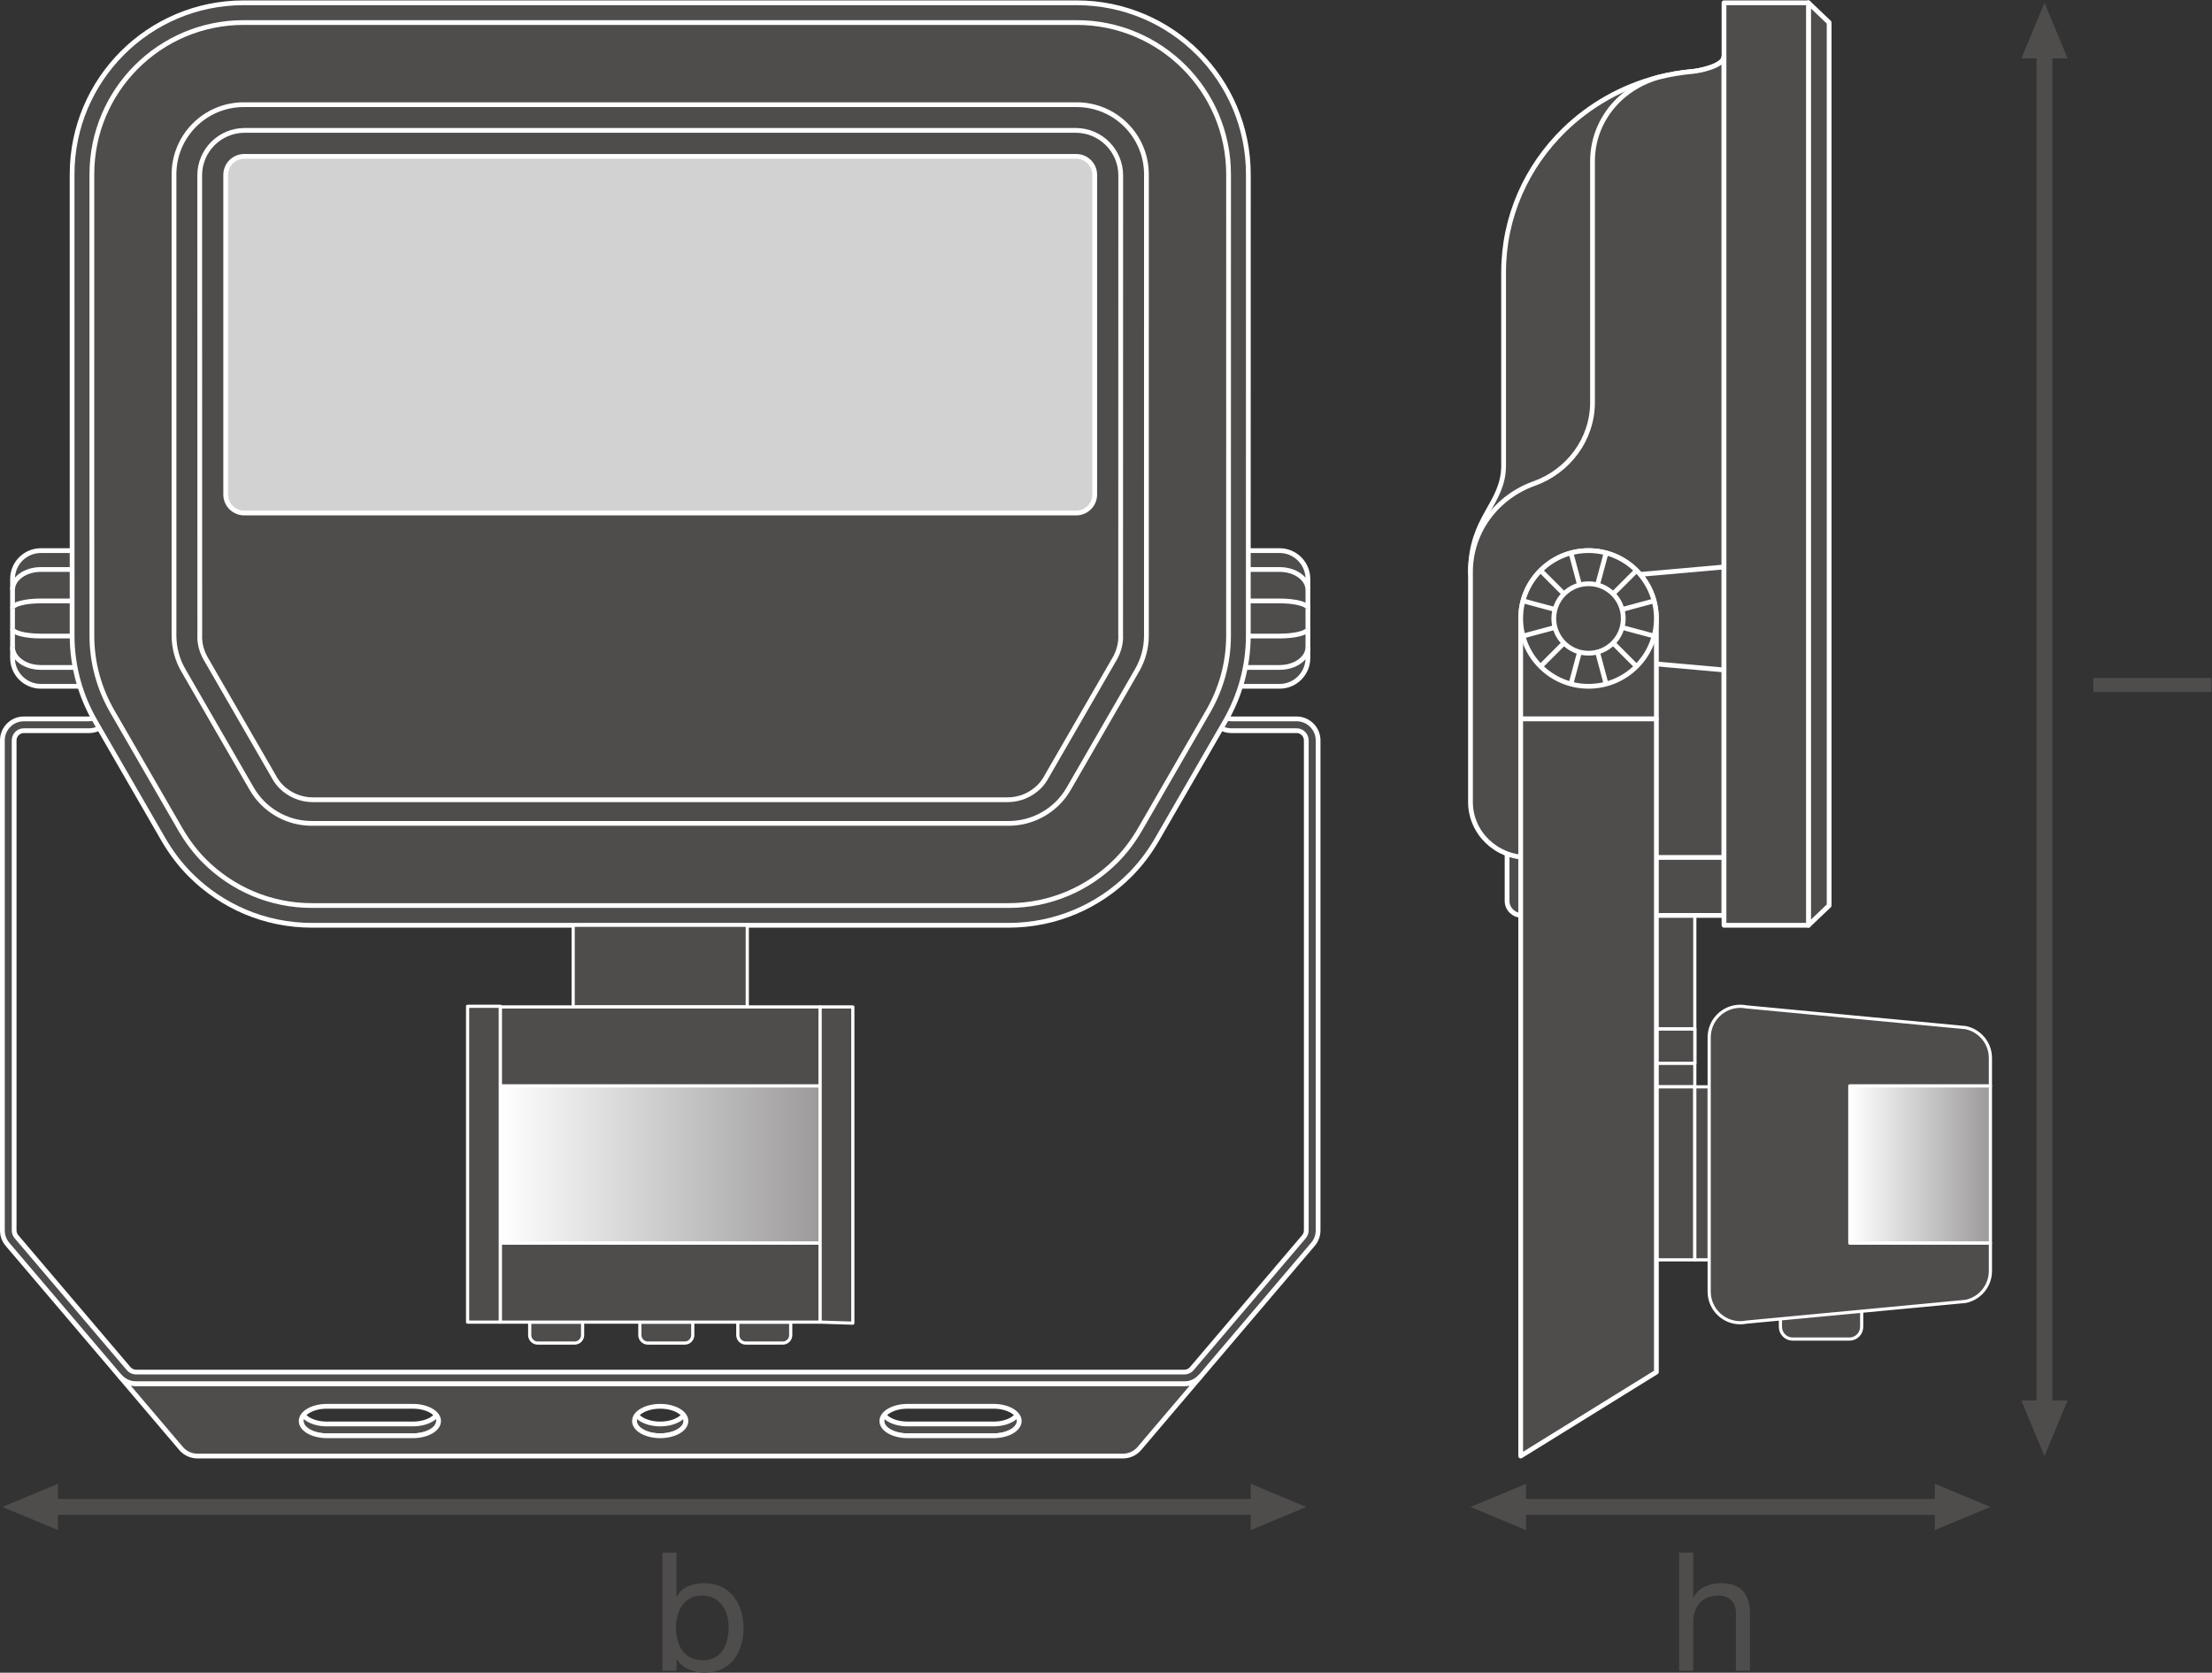 <?xml version="1.0" encoding="UTF-8" standalone="no"?>
<svg
   xmlns:dc="http://purl.org/dc/elements/1.1/"
   xmlns:cc="http://creativecommons.org/ns#"
   xmlns:rdf="http://www.w3.org/1999/02/22-rdf-syntax-ns#"
   xmlns:svg="http://www.w3.org/2000/svg"
   xmlns="http://www.w3.org/2000/svg"
   viewBox="0 0 525.533 397.44"
   height="397.44"
   width="525.533"
   xml:space="preserve"
   id="svg2"
   version="1.1"><rect x="0" y="0" width="525.533" height="397.44" fill="#333333" stroke="none"/><defs
     id="defs6"><clipPath
       id="clipPath58"
       clipPathUnits="userSpaceOnUse"><path
         id="path56"
         d="m 3296.94,1046 h 250.62 V 765.648 h -250.62 z" /></clipPath><linearGradient
       id="linearGradient64"
       spreadMethod="pad"
       gradientTransform="matrix(250.621,0,0,250.621,3296.94,905.83)"
       gradientUnits="userSpaceOnUse"
       y2="0"
       x2="1"
       y1="0"
       x1="0"><stop
         id="stop60"
         offset="0"
         style="stop-opacity:1;stop-color:#ffffff" /><stop
         id="stop62"
         offset="1"
         style="stop-opacity:1;stop-color:#9c9a9b" /></linearGradient><clipPath
       id="clipPath256"
       clipPathUnits="userSpaceOnUse"><path
         id="path254"
         d="M 891.641,1046 H 1461.76 V 765.648 H 891.641 Z" /></clipPath><linearGradient
       id="linearGradient262"
       spreadMethod="pad"
       gradientTransform="matrix(570.122,0,0,570.122,891.642,905.83)"
       gradientUnits="userSpaceOnUse"
       y2="0"
       x2="1"
       y1="0"
       x1="0"><stop
         id="stop258"
         offset="0"
         style="stop-opacity:1;stop-color:#ffffff" /><stop
         id="stop260"
         offset="1"
         style="stop-opacity:1;stop-color:#9c9a9b" /></linearGradient></defs><g
     transform="matrix(1.333,0,0,-1.333,0,397.44)"
     id="g10"><g
       transform="scale(0.1)"
       id="g12"><path
         id="path14"
         style="fill:#4f4c4c;fill-opacity:1;fill-rule:nonzero;stroke:none"
         d="m 103.328,254.191 -99.07,41.25 99.07,41.27 z" /><path
         id="path16"
         style="fill:#4f4c4c;fill-opacity:1;fill-rule:nonzero;stroke:none"
         d="m 2229.13,254.191 99.08,41.25 -99.08,41.27 z" /><path
         id="path18"
         style="fill:none;stroke:#4f4c4c;stroke-width:28.347;stroke-linecap:butt;stroke-linejoin:round;stroke-miterlimit:3.864;stroke-dasharray:none;stroke-opacity:1"
         d="M 2251.78,295.441 H 80.652" /><path
         id="path20"
         style="fill:#4f4c4c;fill-opacity:1;fill-rule:nonzero;stroke:none"
         d="m 3685.19,485.238 -41.25,-99.066 -41.27,99.066 h 82.52 v 0 0" /><path
         id="path22"
         style="fill:#4f4c4c;fill-opacity:1;fill-rule:nonzero;stroke:none"
         d="m 3685.19,2877.5 -41.25,99.06 -41.27,-99.06 h 82.52 v 0 0" /><path
         id="path24"
         style="fill:none;stroke:#4f4c4c;stroke-width:28.347;stroke-linecap:butt;stroke-linejoin:round;stroke-miterlimit:3.864;stroke-dasharray:none;stroke-opacity:1"
         d="M 3643.94,2900.14 V 462.559" /><path
         id="path26"
         style="fill:#4f4c4c;fill-opacity:1;fill-rule:nonzero;stroke:none"
         d="m 2719.94,254.191 -99.06,41.25 99.06,41.27 z" /><path
         id="path28"
         style="fill:#4f4c4c;fill-opacity:1;fill-rule:nonzero;stroke:none"
         d="m 3448.49,254.191 99.07,41.25 -99.07,41.27 z" /><path
         id="path30"
         style="fill:none;stroke:#4f4c4c;stroke-width:28.347;stroke-linecap:butt;stroke-linejoin:round;stroke-miterlimit:3.864;stroke-dasharray:none;stroke-opacity:1"
         d="M 3471.13,295.441 H 2697.27" /><path
         id="path32"
         style="fill:#4f4c4c;fill-opacity:1;fill-rule:nonzero;stroke:none"
         d="M 3318.09,651.398 V 616.5 c 0,-12.051 -9.73,-21.828 -21.78,-21.828 h -101.24 c -12.03,0 -21.8,9.777 -21.8,21.828 v 16.219 l 144.82,18.679" /><path
         id="path34"
         style="fill:none;stroke:#ffffff;stroke-width:5.67;stroke-linecap:butt;stroke-linejoin:round;stroke-miterlimit:3.864;stroke-dasharray:none;stroke-opacity:1"
         d="M 3318.09,651.398 V 616.5 c 0,-12.051 -9.73,-21.828 -21.78,-21.828 h -101.24 c -12.03,0 -21.8,9.777 -21.8,21.828 v 16.219 z" /><path
         id="path36"
         style="fill:#4f4c4c;fill-opacity:1;fill-rule:nonzero;stroke:none"
         d="m 2710.34,1147.33 h 310.34 v 274.49 h -310.34 v -274.49" /><path
         id="path38"
         style="fill:none;stroke:#ffffff;stroke-width:5.67;stroke-linecap:butt;stroke-linejoin:round;stroke-miterlimit:3.864;stroke-dasharray:none;stroke-opacity:1"
         d="m 2710.34,1147.33 h 310.34 v 274.49 h -310.34 z" /><path
         id="path40"
         style="fill:#4f4c4c;fill-opacity:1;fill-rule:nonzero;stroke:none"
         d="m 2710.34,1147.33 h 310.34 v -61.21 h -310.34 v 61.21" /><path
         id="path42"
         style="fill:none;stroke:#ffffff;stroke-width:5.67;stroke-linecap:butt;stroke-linejoin:round;stroke-miterlimit:3.864;stroke-dasharray:none;stroke-opacity:1"
         d="m 2710.34,1147.33 h 310.34 v -61.21 h -310.34 z" /><path
         id="path44"
         style="fill:#4f4c4c;fill-opacity:1;fill-rule:nonzero;stroke:none"
         d="m 2710.34,1147.33 h 310.34 v -61.21 h -310.34 v 61.21" /><path
         id="path46"
         style="fill:none;stroke:#ffffff;stroke-width:5.67;stroke-linecap:butt;stroke-linejoin:round;stroke-miterlimit:3.864;stroke-dasharray:none;stroke-opacity:1"
         d="m 2710.34,1147.33 h 310.34 v -61.21 h -310.34 z" /><path
         id="path48"
         style="fill:#4f4c4c;fill-opacity:1;fill-rule:nonzero;stroke:none"
         d="m 2710.34,1086.12 h 310.34 v -41.85 h -310.34 v 41.85" /><path
         id="path50"
         style="fill:none;stroke:#ffffff;stroke-width:5.67;stroke-linecap:butt;stroke-linejoin:round;stroke-miterlimit:3.864;stroke-dasharray:none;stroke-opacity:1"
         d="m 2710.34,1086.12 h 310.34 v -41.85 h -310.34 z" /><g
         id="g52"><g
           clip-path="url(#clipPath58)"
           id="g54"><path
             id="path66"
             style="fill:url(#linearGradient64);fill-opacity:1;fill-rule:nonzero;stroke:none"
             d="m 3296.94,1046 h 250.62 V 765.648 H 3296.94 V 1046" /></g></g><path
         id="path68"
         style="fill:none;stroke:#ffffff;stroke-width:5.67;stroke-linecap:butt;stroke-linejoin:round;stroke-miterlimit:3.864;stroke-dasharray:none;stroke-opacity:1"
         d="m 3296.94,765.648 h 250.62 V 1046 h -250.62 z" /><path
         id="path70"
         style="fill:#4f4c4c;fill-opacity:1;fill-rule:nonzero;stroke:none"
         d="m 2864.5,735.949 c -85.13,0 -154.14,69.02 -154.14,154.16 v 154.161 h 310.32 V 735.949 H 2864.5" /><path
         id="path72"
         style="fill:none;stroke:#ffffff;stroke-width:5.67;stroke-linecap:butt;stroke-linejoin:round;stroke-miterlimit:3.864;stroke-dasharray:none;stroke-opacity:1"
         d="m 2864.5,735.949 c -85.13,0 -154.14,69.02 -154.14,154.16 v 154.161 h 310.32 V 735.949 Z" /><path
         id="path74"
         style="fill:#4f4c4c;fill-opacity:1;fill-rule:nonzero;stroke:none"
         d="m 3046.3,1044.27 h -25.62 V 735.949 h 25.62 v 308.321" /><path
         id="path76"
         style="fill:none;stroke:#ffffff;stroke-width:5.67;stroke-linecap:butt;stroke-linejoin:round;stroke-miterlimit:3.864;stroke-dasharray:none;stroke-opacity:1"
         d="m 3046.3,1044.27 h -25.62 V 735.949 h 25.62 z" /><path
         id="path78"
         style="fill:#4f4c4c;fill-opacity:1;fill-rule:nonzero;stroke:none"
         d="m 2864.5,735.949 c -85.13,0 -154.14,69.02 -154.14,154.16 0,85.141 69.01,154.161 154.14,154.161" /><path
         id="path80"
         style="fill:none;stroke:#ffffff;stroke-width:5.67;stroke-linecap:butt;stroke-linejoin:round;stroke-miterlimit:3.864;stroke-dasharray:none;stroke-opacity:1"
         d="m 2864.5,735.949 c -85.13,0 -154.14,69.02 -154.14,154.16 0,85.141 69.01,154.161 154.14,154.161" /><path
         id="path82"
         style="fill:#4f4c4c;fill-opacity:1;fill-rule:nonzero;stroke:none"
         d="m 3046.3,679.23 c 0,-3.832 0.38,-7.558 1.13,-11.171 0.73,-3.61 1.83,-7.098 3.23,-10.399 1.41,-3.32 3.12,-6.48 5.11,-9.422 2,-2.949 4.25,-5.687 6.77,-8.207 2.51,-2.5 5.25,-4.769 8.21,-6.769 2.95,-1.981 6.1,-3.711 9.41,-5.114 3.32,-1.41 6.8,-2.488 10.41,-3.226 3.61,-0.731 7.35,-1.121 11.17,-1.121 3.82,0 7.57,0.39 11.17,1.121 l 390.37,36.879 c 3.63,0.738 7.1,1.82 10.41,3.23 3.32,1.399 6.49,3.11 9.43,5.098 2.94,2 5.68,4.269 8.2,6.769 2.51,2.512 4.78,5.262 6.76,8.211 2,2.95 3.73,6.09 5.13,9.411 1.39,3.32 2.47,6.8 3.23,10.41 0.73,3.609 1.12,7.351 1.12,11.172 v 49.546 H 3296.92 V 1046 h 250.64 v 49.54 c 0,3.84 -0.39,7.57 -1.12,11.18 -0.76,3.6 -1.84,7.09 -3.23,10.41 -1.4,3.31 -3.13,6.47 -5.13,9.42 -1.98,2.94 -4.25,5.69 -6.76,8.2 -2.52,2.51 -5.26,4.78 -8.2,6.77 -2.94,1.99 -6.11,3.71 -9.43,5.1 -3.31,1.4 -6.78,2.5 -10.41,3.23 l -390.37,36.89 c -3.6,0.73 -7.35,1.12 -11.17,1.12 -3.82,0 -7.56,-0.39 -11.17,-1.12 -3.61,-0.76 -7.09,-1.84 -10.41,-3.23 -3.31,-1.41 -6.46,-3.13 -9.41,-5.13 -2.96,-1.98 -5.7,-4.25 -8.21,-6.76 -2.52,-2.51 -4.77,-5.25 -6.77,-8.21 -1.99,-2.95 -3.7,-6.1 -5.11,-9.41 -1.4,-3.32 -2.5,-6.79 -3.23,-10.41 -0.75,-3.61 -1.13,-7.34 -1.13,-11.17 V 679.23" /><path
         id="path84"
         style="fill:none;stroke:#ffffff;stroke-width:5.67;stroke-linecap:butt;stroke-linejoin:round;stroke-miterlimit:3.864;stroke-dasharray:none;stroke-opacity:1"
         d="m 3046.3,679.23 c 0,-3.832 0.38,-7.558 1.13,-11.171 0.73,-3.61 1.83,-7.098 3.23,-10.399 1.41,-3.32 3.12,-6.48 5.11,-9.422 2,-2.949 4.25,-5.687 6.77,-8.207 2.51,-2.5 5.25,-4.769 8.21,-6.769 2.95,-1.981 6.1,-3.711 9.41,-5.114 3.32,-1.41 6.8,-2.488 10.41,-3.226 3.61,-0.731 7.35,-1.121 11.17,-1.121 3.82,0 7.57,0.39 11.17,1.121 l 390.37,36.879 c 3.63,0.738 7.1,1.82 10.41,3.23 3.32,1.399 6.49,3.11 9.43,5.098 2.94,2 5.68,4.269 8.2,6.769 2.51,2.512 4.78,5.262 6.76,8.211 2,2.95 3.73,6.09 5.13,9.411 1.39,3.32 2.47,6.8 3.23,10.41 0.73,3.609 1.12,7.351 1.12,11.172 v 49.546 H 3296.92 V 1046 h 250.64 v 49.54 c 0,3.84 -0.39,7.57 -1.12,11.18 -0.76,3.6 -1.84,7.09 -3.23,10.41 -1.4,3.31 -3.13,6.47 -5.13,9.42 -1.98,2.94 -4.25,5.69 -6.76,8.2 -2.52,2.51 -5.26,4.78 -8.2,6.77 -2.94,1.99 -6.11,3.71 -9.43,5.1 -3.31,1.4 -6.78,2.5 -10.41,3.23 l -390.37,36.89 c -3.6,0.73 -7.35,1.12 -11.17,1.12 -3.82,0 -7.56,-0.39 -11.17,-1.12 -3.61,-0.76 -7.09,-1.84 -10.41,-3.23 -3.31,-1.41 -6.46,-3.13 -9.41,-5.13 -2.96,-1.98 -5.7,-4.25 -8.21,-6.76 -2.52,-2.51 -4.77,-5.25 -6.77,-8.21 -1.99,-2.95 -3.7,-6.1 -5.11,-9.41 -1.4,-3.32 -2.5,-6.79 -3.23,-10.41 -0.75,-3.61 -1.13,-7.34 -1.13,-11.17 z" /><path
         id="path86"
         style="fill:#4f4c4c;fill-opacity:1;fill-rule:nonzero;stroke:none"
         d="m 2620.88,1962.12 c 0,98.17 59.03,120.43 59.03,189.88 0,46.31 0,344.45 0,344.45 0,98.89 41.28,188.5 108.02,253.48 45.49,44.26 102.78,77.11 166.89,93.67 20.14,5.19 40.91,8.78 62.23,10.62 10.98,0.96 55.67,9.55 55.67,26.7 V 1349.87 h -360.17 c -14.63,0 -26.45,11.48 -26.45,25.67 v 84.16 l -65.22,502.42" /><path
         id="path88"
         style="fill:none;stroke:#ffffff;stroke-width:8.504;stroke-linecap:butt;stroke-linejoin:round;stroke-miterlimit:10;stroke-dasharray:none;stroke-opacity:1"
         d="m 2620.88,1962.12 c 0,98.17 59.03,120.43 59.03,189.88 0,46.31 0,344.45 0,344.45 0,98.89 41.28,188.5 108.02,253.48 45.49,44.26 102.78,77.11 166.89,93.67 20.14,5.19 40.91,8.78 62.23,10.62 10.98,0.96 55.67,9.55 55.67,26.7 V 1349.87 h -360.17 c -14.63,0 -26.45,11.48 -26.45,25.67 v 84.16 z" /><path
         id="path90"
         style="fill:#4f4c4c;fill-opacity:1;fill-rule:nonzero;stroke:none"
         d="m 3072.72,2880.92 c 0,-17.15 -44.69,-25.74 -55.67,-26.7 -21.32,-1.84 -42.09,-5.43 -62.23,-10.62 -25.5,-7.14 -49.69,-21.1 -68.21,-38.6 -29.77,-28.06 -48.24,-67.3 -48.24,-110.68 v -429.8 c 0,-66.55 -43.44,-123.28 -104.27,-145 -66.07,-23.57 -113.22,-85.13 -113.22,-157.4 v -410.28 c 0,-54.51 45.58,-98.69 101.75,-98.69 h 350.09 v 1427.77" /><path
         id="path92"
         style="fill:none;stroke:#ffffff;stroke-width:8.504;stroke-linecap:butt;stroke-linejoin:round;stroke-miterlimit:10;stroke-dasharray:none;stroke-opacity:1"
         d="m 3072.72,2880.92 c 0,-17.15 -44.69,-25.74 -55.67,-26.7 -21.32,-1.84 -42.09,-5.43 -62.23,-10.62 -25.5,-7.14 -49.69,-21.1 -68.21,-38.6 -29.77,-28.06 -48.24,-67.3 -48.24,-110.68 v -429.8 c 0,-66.55 -43.44,-123.28 -104.27,-145 -66.07,-23.57 -113.22,-85.13 -113.22,-157.4 v -410.28 c 0,-54.51 45.58,-98.69 101.75,-98.69 h 350.09 z" /><path
         id="path94"
         style="fill:#4f4c4c;fill-opacity:1;fill-rule:nonzero;stroke:none"
         d="m 3072.72,1787.39 -255.34,22.6 v 138.35 l 255.34,22.55 v -183.5" /><path
         id="path96"
         style="fill:none;stroke:#ffffff;stroke-width:8.504;stroke-linecap:butt;stroke-linejoin:round;stroke-miterlimit:10;stroke-dasharray:none;stroke-opacity:1"
         d="m 3072.72,1787.39 -255.34,22.6 v 138.35 l 255.34,22.55 z" /><path
         id="path98"
         style="fill:#4f4c4c;fill-opacity:1;fill-rule:nonzero;stroke:none"
         d="m 2710.34,1879.14 v -179 h 241.85 v 179 c 0,66.81 -54.12,120.95 -120.91,120.95 -66.79,0 -120.94,-54.14 -120.94,-120.95" /><path
         id="path100"
         style="fill:none;stroke:#ffffff;stroke-width:8.504;stroke-linecap:butt;stroke-linejoin:round;stroke-miterlimit:10;stroke-dasharray:none;stroke-opacity:1"
         d="m 2710.34,1879.14 v -179 h 241.85 v 179 c 0,66.81 -54.12,120.95 -120.91,120.95 -66.79,0 -120.94,-54.14 -120.94,-120.95 z" /><path
         id="path102"
         style="fill:#4f4c4c;fill-opacity:1;fill-rule:nonzero;stroke:none"
         d="M 2952.19,535.852 2710.34,386.172 V 1700.14 h 241.85 V 535.852" /><path
         id="path104"
         style="fill:none;stroke:#ffffff;stroke-width:8.504;stroke-linecap:butt;stroke-linejoin:round;stroke-miterlimit:10;stroke-dasharray:none;stroke-opacity:1"
         d="M 2952.19,535.852 2710.34,386.172 V 1700.14 h 241.85 z" /><path
         id="path106"
         style="fill:#4f4c4c;fill-opacity:1;fill-rule:nonzero;stroke:none"
         d="m 3223.2,2976.56 36.89,-35.2 V 1367.45 l -36.89,-35.2 v 1644.31" /><path
         id="path108"
         style="fill:none;stroke:#ffffff;stroke-width:8.504;stroke-linecap:butt;stroke-linejoin:round;stroke-miterlimit:10;stroke-dasharray:none;stroke-opacity:1"
         d="m 3223.2,2976.56 36.89,-35.2 V 1367.45 l -36.89,-35.2 z" /><path
         id="path110"
         style="fill:#4f4c4c;fill-opacity:1;fill-rule:nonzero;stroke:none"
         d="M 3223.2,2976.56 H 3072.72 V 1332.25 h 150.48 v 1644.31" /><path
         id="path112"
         style="fill:none;stroke:#ffffff;stroke-width:8.504;stroke-linecap:butt;stroke-linejoin:round;stroke-miterlimit:10;stroke-dasharray:none;stroke-opacity:1"
         d="M 3223.2,2976.56 H 3072.72 V 1332.25 h 150.48 z" /><path
         id="path114"
         style="fill:#4f4c4c;fill-opacity:1;fill-rule:nonzero;stroke:none"
         d="m 2952.19,1879.14 c 0,-66.77 -54.12,-120.92 -120.91,-120.92 -66.79,0 -120.94,54.15 -120.94,120.92 0,66.81 54.15,120.95 120.94,120.95 66.79,0 120.91,-54.14 120.91,-120.95" /><path
         id="path116"
         style="fill:none;stroke:#ffffff;stroke-width:8.504;stroke-linecap:butt;stroke-linejoin:round;stroke-miterlimit:10;stroke-dasharray:none;stroke-opacity:1"
         d="m 2952.19,1879.14 c 0,-66.77 -54.12,-120.92 -120.91,-120.92 -66.79,0 -120.94,54.15 -120.94,120.92 0,66.81 54.15,120.95 120.94,120.95 66.79,0 120.91,-54.14 120.91,-120.95 z" /><path
         id="path118"
         style="fill:#4f4c4c;fill-opacity:1;fill-rule:nonzero;stroke:none"
         d="m 2893.18,1879.14 c 0,-34.19 -27.71,-61.91 -61.9,-61.91 -34.19,0 -61.91,27.72 -61.91,61.91 0,34.19 27.72,61.9 61.91,61.9 34.19,0 61.9,-27.71 61.9,-61.9" /><path
         id="path120"
         style="fill:none;stroke:#ffffff;stroke-width:8.504;stroke-linecap:butt;stroke-linejoin:round;stroke-miterlimit:10;stroke-dasharray:none;stroke-opacity:1"
         d="m 2893.18,1879.14 c 0,-34.19 -27.71,-61.91 -61.9,-61.91 -34.19,0 -61.91,27.72 -61.91,61.91 0,34.19 27.72,61.9 61.91,61.9 34.19,0 61.9,-27.71 61.9,-61.9 z" /><path
         id="path122"
         style="fill:#4f4c4c;fill-opacity:1;fill-rule:nonzero;stroke:none"
         d="m 2799.98,1995.95 15.27,-57" /><path
         id="path124"
         style="fill:none;stroke:#ffffff;stroke-width:8.504;stroke-linecap:butt;stroke-linejoin:round;stroke-miterlimit:10;stroke-dasharray:none;stroke-opacity:1"
         d="m 2799.98,1995.95 15.27,-57" /><path
         id="path126"
         style="fill:#4f4c4c;fill-opacity:1;fill-rule:nonzero;stroke:none"
         d="m 2847.3,1819.36 15.27,-57.01" /><path
         id="path128"
         style="fill:none;stroke:#ffffff;stroke-width:8.504;stroke-linecap:butt;stroke-linejoin:round;stroke-miterlimit:10;stroke-dasharray:none;stroke-opacity:1"
         d="m 2847.3,1819.36 15.27,-57.01" /><path
         id="path130"
         style="fill:#4f4c4c;fill-opacity:1;fill-rule:nonzero;stroke:none"
         d="m 2714.47,1847.89 57.01,15.26" /><path
         id="path132"
         style="fill:none;stroke:#ffffff;stroke-width:8.504;stroke-linecap:butt;stroke-linejoin:round;stroke-miterlimit:10;stroke-dasharray:none;stroke-opacity:1"
         d="m 2714.47,1847.89 57.01,15.26" /><path
         id="path134"
         style="fill:#4f4c4c;fill-opacity:1;fill-rule:nonzero;stroke:none"
         d="m 2891.07,1895.19 56.99,15.28" /><path
         id="path136"
         style="fill:none;stroke:#ffffff;stroke-width:8.504;stroke-linecap:butt;stroke-linejoin:round;stroke-miterlimit:10;stroke-dasharray:none;stroke-opacity:1"
         d="m 2891.07,1895.19 56.99,15.28" /><path
         id="path138"
         style="fill:#4f4c4c;fill-opacity:1;fill-rule:nonzero;stroke:none"
         d="m 2745.77,1964.66 41.72,-41.72" /><path
         id="path140"
         style="fill:none;stroke:#ffffff;stroke-width:8.504;stroke-linecap:butt;stroke-linejoin:round;stroke-miterlimit:10;stroke-dasharray:none;stroke-opacity:1"
         d="m 2745.77,1964.66 41.72,-41.72" /><path
         id="path142"
         style="fill:#4f4c4c;fill-opacity:1;fill-rule:nonzero;stroke:none"
         d="m 2875.08,1835.37 41.69,-41.73" /><path
         id="path144"
         style="fill:none;stroke:#ffffff;stroke-width:8.504;stroke-linecap:butt;stroke-linejoin:round;stroke-miterlimit:10;stroke-dasharray:none;stroke-opacity:1"
         d="m 2875.08,1835.37 41.69,-41.73" /><path
         id="path146"
         style="fill:#4f4c4c;fill-opacity:1;fill-rule:nonzero;stroke:none"
         d="m 2745.77,1793.66 41.72,41.71" /><path
         id="path148"
         style="fill:none;stroke:#ffffff;stroke-width:8.504;stroke-linecap:butt;stroke-linejoin:round;stroke-miterlimit:10;stroke-dasharray:none;stroke-opacity:1"
         d="m 2745.77,1793.66 41.72,41.71" /><path
         id="path150"
         style="fill:#4f4c4c;fill-opacity:1;fill-rule:nonzero;stroke:none"
         d="m 2875.02,1922.94 41.75,41.72" /><path
         id="path152"
         style="fill:none;stroke:#ffffff;stroke-width:8.504;stroke-linecap:butt;stroke-linejoin:round;stroke-miterlimit:10;stroke-dasharray:none;stroke-opacity:1"
         d="m 2875.02,1922.94 41.75,41.72" /><path
         id="path154"
         style="fill:#4f4c4c;fill-opacity:1;fill-rule:nonzero;stroke:none"
         d="m 2714.47,1910.47 56.97,-15.28" /><path
         id="path156"
         style="fill:none;stroke:#ffffff;stroke-width:8.504;stroke-linecap:butt;stroke-linejoin:round;stroke-miterlimit:10;stroke-dasharray:none;stroke-opacity:1"
         d="m 2714.47,1910.47 56.97,-15.28" /><path
         id="path158"
         style="fill:#4f4c4c;fill-opacity:1;fill-rule:nonzero;stroke:none"
         d="m 2891.07,1863.13 56.99,-15.32" /><path
         id="path160"
         style="fill:none;stroke:#ffffff;stroke-width:8.504;stroke-linecap:butt;stroke-linejoin:round;stroke-miterlimit:10;stroke-dasharray:none;stroke-opacity:1"
         d="m 2891.07,1863.13 56.99,-15.32" /><path
         id="path162"
         style="fill:#4f4c4c;fill-opacity:1;fill-rule:nonzero;stroke:none"
         d="m 2799.94,1762.37 15.31,56.99" /><path
         id="path164"
         style="fill:none;stroke:#ffffff;stroke-width:8.504;stroke-linecap:butt;stroke-linejoin:round;stroke-miterlimit:10;stroke-dasharray:none;stroke-opacity:1"
         d="m 2799.94,1762.37 15.31,56.99" /><path
         id="path166"
         style="fill:#4f4c4c;fill-opacity:1;fill-rule:nonzero;stroke:none"
         d="m 2847.27,1938.95 15.3,57.01" /><path
         id="path168"
         style="fill:none;stroke:#ffffff;stroke-width:8.504;stroke-linecap:butt;stroke-linejoin:round;stroke-miterlimit:10;stroke-dasharray:none;stroke-opacity:1"
         d="m 2847.27,1938.95 15.3,57.01" /><path
         id="path170"
         style="fill:#4f4c4c;fill-opacity:1;fill-rule:nonzero;stroke:none"
         d="m 536.777,448.602 c 0,-14.512 20.496,-26.27 45.836,-26.27 h 153.242 c 25.34,0 45.868,11.758 45.868,26.27 v 21.019 c 0,-14.5 -20.528,-26.269 -45.868,-26.269 H 582.613 c -25.34,0 -45.836,11.769 -45.836,26.269 v -21.019" /><path
         id="path172"
         style="fill:none;stroke:#ffffff;stroke-width:8.504;stroke-linecap:butt;stroke-linejoin:round;stroke-miterlimit:10;stroke-dasharray:none;stroke-opacity:1"
         d="m 536.777,448.602 c 0,-14.512 20.496,-26.27 45.836,-26.27 h 153.242 c 25.34,0 45.868,11.758 45.868,26.27 v 21.019 c 0,-14.5 -20.528,-26.269 -45.868,-26.269 H 582.613 c -25.34,0 -45.836,11.769 -45.836,26.269 z" /><path
         id="path174"
         style="fill:#4f4c4c;fill-opacity:1;fill-rule:nonzero;stroke:none"
         d="M 148.457,2000.09 V 1758.22 H 72.879 c -13.953,0 -26.633,5.63 -35.738,14.76 -9.133,9.13 -14.789,21.76 -14.789,35.7 v 140.89 c 0,13.95 5.656,26.59 14.789,35.7 9.105,9.14 21.785,14.82 35.738,14.82 h 75.578" /><path
         id="path176"
         style="fill:none;stroke:#ffffff;stroke-width:8.504;stroke-linecap:butt;stroke-linejoin:round;stroke-miterlimit:10;stroke-dasharray:none;stroke-opacity:1"
         d="M 148.457,2000.09 V 1758.22 H 72.879 c -13.953,0 -26.633,5.63 -35.738,14.76 -9.133,9.13 -14.789,21.76 -14.789,35.7 v 140.89 c 0,13.95 5.656,26.59 14.789,35.7 9.105,9.14 21.785,14.82 35.738,14.82 z" /><path
         id="path178"
         style="fill:#4f4c4c;fill-opacity:1;fill-rule:nonzero;stroke:none"
         d="m 22.352,1930.02 c 0,10.05 5.656,19.15 14.789,25.74 9.105,6.64 21.785,10.68 35.738,10.68 h 75.578" /><path
         id="path180"
         style="fill:none;stroke:#ffffff;stroke-width:8.504;stroke-linecap:butt;stroke-linejoin:round;stroke-miterlimit:10;stroke-dasharray:none;stroke-opacity:1"
         d="m 22.352,1930.02 c 0,10.05 5.656,19.15 14.789,25.74 9.105,6.64 21.785,10.68 35.738,10.68 h 75.578" /><path
         id="path182"
         style="fill:#4f4c4c;fill-opacity:1;fill-rule:nonzero;stroke:none"
         d="M 148.457,1791.84 H 72.879 c -13.953,0 -26.633,4.03 -35.738,10.69 -9.133,6.58 -14.789,15.66 -14.789,25.72" /><path
         id="path184"
         style="fill:none;stroke:#ffffff;stroke-width:8.504;stroke-linecap:butt;stroke-linejoin:round;stroke-miterlimit:10;stroke-dasharray:none;stroke-opacity:1"
         d="M 148.457,1791.84 H 72.879 c -13.953,0 -26.633,4.03 -35.738,10.69 -9.133,6.58 -14.789,15.66 -14.789,25.72" /><path
         id="path186"
         style="fill:#4f4c4c;fill-opacity:1;fill-rule:nonzero;stroke:none"
         d="m 22.352,1897.34 c 0,3.58 5.656,6.88 14.789,9.23 9.105,2.39 21.785,3.84 35.738,3.84 h 75.578" /><path
         id="path188"
         style="fill:none;stroke:#ffffff;stroke-width:8.504;stroke-linecap:butt;stroke-linejoin:round;stroke-miterlimit:10;stroke-dasharray:none;stroke-opacity:1"
         d="m 22.352,1897.34 c 0,3.58 5.656,6.88 14.789,9.23 9.105,2.39 21.785,3.84 35.738,3.84 h 75.578" /><path
         id="path190"
         style="fill:#4f4c4c;fill-opacity:1;fill-rule:nonzero;stroke:none"
         d="M 148.457,1847.8 H 72.879 c -13.953,0 -26.633,1.42 -35.738,3.82 -9.133,2.33 -14.789,5.64 -14.789,9.21" /><path
         id="path192"
         style="fill:none;stroke:#ffffff;stroke-width:8.504;stroke-linecap:butt;stroke-linejoin:round;stroke-miterlimit:10;stroke-dasharray:none;stroke-opacity:1"
         d="M 148.457,1847.8 H 72.879 c -13.953,0 -26.633,1.42 -35.738,3.82 -9.133,2.33 -14.789,5.64 -14.789,9.21" /><path
         id="path194"
         style="fill:#4f4c4c;fill-opacity:1;fill-rule:nonzero;stroke:none"
         d="m 2204.99,2000.09 v -241.87 h 75.59 c 13.96,0 26.59,5.63 35.72,14.76 9.11,9.13 14.8,21.76 14.8,35.7 v 140.89 c 0,13.95 -5.69,26.59 -14.8,35.7 -9.13,9.14 -21.76,14.82 -35.72,14.82 h -75.59" /><path
         id="path196"
         style="fill:none;stroke:#ffffff;stroke-width:8.504;stroke-linecap:butt;stroke-linejoin:round;stroke-miterlimit:10;stroke-dasharray:none;stroke-opacity:1"
         d="m 2204.99,2000.09 v -241.87 h 75.59 c 13.96,0 26.59,5.63 35.72,14.76 9.11,9.13 14.8,21.76 14.8,35.7 v 140.89 c 0,13.95 -5.69,26.59 -14.8,35.7 -9.13,9.14 -21.76,14.82 -35.72,14.82 z" /><path
         id="path198"
         style="fill:#4f4c4c;fill-opacity:1;fill-rule:nonzero;stroke:none"
         d="m 2331.1,1930.02 c 0,10.05 -5.69,19.15 -14.8,25.74 -9.13,6.64 -21.76,10.68 -35.72,10.68 h -75.59" /><path
         id="path200"
         style="fill:none;stroke:#ffffff;stroke-width:8.504;stroke-linecap:butt;stroke-linejoin:round;stroke-miterlimit:10;stroke-dasharray:none;stroke-opacity:1"
         d="m 2331.1,1930.02 c 0,10.05 -5.69,19.15 -14.8,25.74 -9.13,6.64 -21.76,10.68 -35.72,10.68 h -75.59" /><path
         id="path202"
         style="fill:#4f4c4c;fill-opacity:1;fill-rule:nonzero;stroke:none"
         d="m 2204.99,1791.84 h 75.59 c 13.96,0 26.59,4.03 35.72,10.69 9.11,6.58 14.8,15.66 14.8,25.72" /><path
         id="path204"
         style="fill:none;stroke:#ffffff;stroke-width:8.504;stroke-linecap:butt;stroke-linejoin:round;stroke-miterlimit:10;stroke-dasharray:none;stroke-opacity:1"
         d="m 2204.99,1791.84 h 75.59 c 13.96,0 26.59,4.03 35.72,10.69 9.11,6.58 14.8,15.66 14.8,25.72" /><path
         id="path206"
         style="fill:#4f4c4c;fill-opacity:1;fill-rule:nonzero;stroke:none"
         d="m 2331.1,1897.34 c 0,3.58 -5.69,6.88 -14.8,9.23 -9.13,2.39 -21.76,3.84 -35.72,3.84 h -75.59" /><path
         id="path208"
         style="fill:none;stroke:#ffffff;stroke-width:8.504;stroke-linecap:butt;stroke-linejoin:round;stroke-miterlimit:10;stroke-dasharray:none;stroke-opacity:1"
         d="m 2331.1,1897.34 c 0,3.58 -5.69,6.88 -14.8,9.23 -9.13,2.39 -21.76,3.84 -35.72,3.84 h -75.59" /><path
         id="path210"
         style="fill:#4f4c4c;fill-opacity:1;fill-rule:nonzero;stroke:none"
         d="m 2204.99,1847.8 h 75.59 c 13.96,0 26.59,1.42 35.72,3.82 9.11,2.33 14.8,5.64 14.8,9.21" /><path
         id="path212"
         style="fill:none;stroke:#ffffff;stroke-width:8.504;stroke-linecap:butt;stroke-linejoin:round;stroke-miterlimit:10;stroke-dasharray:none;stroke-opacity:1"
         d="m 2204.99,1847.8 h 75.59 c 13.96,0 26.59,1.42 35.72,3.82 9.11,2.33 14.8,5.64 14.8,9.21" /><path
         id="path214"
         style="fill:#4f4c4c;fill-opacity:1;fill-rule:nonzero;stroke:none"
         d="m 2110.92,535.84 c 4.94,0 9.7,2.14 12.85,5.719 l 200.13,235.39 c 2.77,3.16 4.31,7.242 4.31,11.449 v 873.442 c 0,9.54 -7.77,17.3 -17.28,17.3 h -116.39 c -21.14,0 -38.33,17.18 -38.33,38.32 v 282.63 h 21.03 v -282.63 c 0,-9.56 7.77,-17.32 17.3,-17.32 h 116.39 c 21.1,0 38.32,-17.18 38.32,-38.3 V 788.398 c 0,-9.316 -3.38,-18.328 -9.46,-25.199 L 2139.65,527.801 c -7.26,-8.242 -17.75,-12.992 -28.73,-12.992 H 242.504 c -11.004,0 -21.445,4.75 -28.719,12.992 L 13.672,763.199 c -6.063,6.871 -9.418,15.883 -9.418,25.199 v 873.442 c 0,21.12 17.133,38.3 38.238,38.3 H 158.918 c 9.535,0 17.293,7.76 17.293,17.32 v 282.63 h 21.039 v -282.63 c 0,-21.14 -17.219,-38.32 -38.332,-38.32 H 42.492 c -9.512,0 -17.277,-7.76 -17.277,-17.3 V 788.398 c 0,-4.207 1.52,-8.289 4.32,-11.449 L 229.664,541.559 c 3.141,-3.579 7.887,-5.719 12.84,-5.719 H 2110.92" /><path
         id="path216"
         style="fill:none;stroke:#ffffff;stroke-width:8.504;stroke-linecap:butt;stroke-linejoin:round;stroke-miterlimit:10;stroke-dasharray:none;stroke-opacity:1"
         d="m 2110.92,535.84 c 4.94,0 9.7,2.14 12.85,5.719 l 200.13,235.39 c 2.77,3.16 4.31,7.242 4.31,11.449 v 873.442 c 0,9.54 -7.77,17.3 -17.28,17.3 h -116.39 c -21.14,0 -38.33,17.18 -38.33,38.32 v 282.63 h 21.03 v -282.63 c 0,-9.56 7.77,-17.32 17.3,-17.32 h 116.39 c 21.1,0 38.32,-17.18 38.32,-38.3 V 788.398 c 0,-9.316 -3.38,-18.328 -9.46,-25.199 L 2139.65,527.801 c -7.26,-8.242 -17.75,-12.992 -28.73,-12.992 H 242.504 c -11.004,0 -21.445,4.75 -28.719,12.992 L 13.672,763.199 c -6.063,6.871 -9.418,15.883 -9.418,25.199 v 873.442 c 0,21.12 17.133,38.3 38.238,38.3 H 158.918 c 9.535,0 17.293,7.76 17.293,17.32 v 282.63 h 21.039 v -282.63 c 0,-21.14 -17.219,-38.32 -38.332,-38.32 H 42.492 c -9.512,0 -17.277,-7.76 -17.277,-17.3 V 788.398 c 0,-4.207 1.52,-8.289 4.32,-11.449 L 229.664,541.559 c 3.141,-3.579 7.887,-5.719 12.84,-5.719 z" /><path
         id="path218"
         style="fill:#4f4c4c;fill-opacity:1;fill-rule:nonzero;stroke:none"
         d="m 1130.82,469.621 c 0,-14.5 20.55,-26.269 45.89,-26.269 25.34,0 45.89,11.769 45.89,26.269 v -21.019 c 0,-14.512 -20.55,-26.27 -45.89,-26.27 -25.34,0 -45.89,11.758 -45.89,26.27 v 21.019" /><path
         id="path220"
         style="fill:none;stroke:#ffffff;stroke-width:8.504;stroke-linecap:butt;stroke-linejoin:round;stroke-miterlimit:10;stroke-dasharray:none;stroke-opacity:1"
         d="m 1130.82,469.621 c 0,-14.5 20.55,-26.269 45.89,-26.269 25.34,0 45.89,11.769 45.89,26.269 v -21.019 c 0,-14.512 -20.55,-26.27 -45.89,-26.27 -25.34,0 -45.89,11.758 -45.89,26.27 z" /><path
         id="path222"
         style="fill:#4f4c4c;fill-opacity:1;fill-rule:nonzero;stroke:none"
         d="m 1816.63,469.621 c 0,-14.5 -20.49,-26.269 -45.83,-26.269 h -153.19 c -25.34,0 -45.88,11.769 -45.88,26.269 v -21.019 c 0,-14.512 20.54,-26.27 45.88,-26.27 h 153.19 c 25.34,0 45.83,11.758 45.83,26.27 v 21.019" /><path
         id="path224"
         style="fill:none;stroke:#ffffff;stroke-width:8.504;stroke-linecap:butt;stroke-linejoin:round;stroke-miterlimit:10;stroke-dasharray:none;stroke-opacity:1"
         d="m 1816.63,469.621 c 0,-14.5 -20.49,-26.269 -45.83,-26.269 h -153.19 c -25.34,0 -45.88,11.769 -45.88,26.269 v -21.019 c 0,-14.512 20.54,-26.27 45.88,-26.27 h 153.19 c 25.34,0 45.83,11.758 45.83,26.27 z" /><path
         id="path226"
         style="fill:#4f4c4c;fill-opacity:1;fill-rule:nonzero;stroke:none"
         d="m 1770.8,422.332 h -153.19 c -25.34,0 -45.88,11.758 -45.88,26.27 0,14.5 20.54,26.238 45.88,26.238 h 153.19 c 25.34,0 45.83,-11.738 45.83,-26.238 0,-14.512 -20.49,-26.27 -45.83,-26.27 z m -594.09,0 c -25.34,0 -45.89,11.758 -45.89,26.27 0,14.5 20.55,26.238 45.89,26.238 25.34,0 45.85,-11.738 45.85,-26.238 0,-14.512 -20.51,-26.27 -45.85,-26.27 z m -440.855,0 H 582.613 c -25.34,0 -45.836,11.758 -45.836,26.27 0,14.5 20.496,26.238 45.836,26.238 h 153.242 c 25.34,0 45.868,-11.738 45.868,-26.238 0,-14.512 -20.528,-26.27 -45.868,-26.27 z M 2110.92,514.809 H 242.504 c -11.004,0 -21.445,4.75 -28.719,12.992 L 323.137,399.16 c 7.254,-8.262 17.734,-13 28.73,-13 H 2001.55 c 10.98,0 21.48,4.738 28.76,13 l 109.34,128.641 c -7.26,-8.242 -17.75,-12.992 -28.73,-12.992" /><path
         id="path228"
         style="fill:none;stroke:#ffffff;stroke-width:8.504;stroke-linecap:butt;stroke-linejoin:round;stroke-miterlimit:10;stroke-dasharray:none;stroke-opacity:1"
         d="m 1770.8,422.332 h -153.19 c -25.34,0 -45.88,11.758 -45.88,26.27 0,14.5 20.54,26.238 45.88,26.238 h 153.19 c 25.34,0 45.83,-11.738 45.83,-26.238 0,-14.512 -20.49,-26.27 -45.83,-26.27 z m -594.09,0 c -25.34,0 -45.89,11.758 -45.89,26.27 0,14.5 20.55,26.238 45.89,26.238 25.34,0 45.85,-11.738 45.85,-26.238 0,-14.512 -20.51,-26.27 -45.85,-26.27 z m -440.855,0 H 582.613 c -25.34,0 -45.836,11.758 -45.836,26.27 0,14.5 20.496,26.238 45.836,26.238 h 153.242 c 25.34,0 45.868,-11.738 45.868,-26.238 0,-14.512 -20.528,-26.27 -45.868,-26.27 z M 2110.92,514.809 H 242.504 c -11.004,0 -21.445,4.75 -28.719,12.992 L 323.137,399.16 c 7.254,-8.262 17.734,-13 28.73,-13 H 2001.55 c 10.98,0 21.48,4.738 28.76,13 l 109.34,128.641 c -7.26,-8.242 -17.75,-12.992 -28.73,-12.992 z" /><path
         id="path230"
         style="fill:#4f4c4c;fill-opacity:1;fill-rule:nonzero;stroke:none"
         d="m 1919.13,2976.57 c 84.42,0 160.9,-34.23 216.23,-89.58 55.34,-55.36 89.59,-131.81 89.59,-216.26 l -0.08,-822.83 c -0.14,-55.41 -15.25,-107.22 -41.1,-151.99 L 2062.19,1485.3 c -13.46,-23.21 -29.59,-44.65 -48.41,-63.48 -55.35,-55.35 -131.8,-89.58 -216.25,-89.58 H 555.91 c -84.457,0 -160.918,34.23 -216.269,89.58 -18.856,18.83 -34.973,40.27 -48.422,63.48 l -121.567,210.61 c -25.855,44.77 -40.968,96.58 -41.105,151.99 l -0.043,822.83 c 0,84.45 34.254,160.9 89.586,216.26 55.344,55.35 131.769,89.58 216.195,89.58 H 1919.13" /><path
         id="path232"
         style="fill:none;stroke:#ffffff;stroke-width:8.504;stroke-linecap:butt;stroke-linejoin:round;stroke-miterlimit:10;stroke-dasharray:none;stroke-opacity:1"
         d="m 1919.13,2976.57 c 84.42,0 160.9,-34.23 216.23,-89.58 55.34,-55.36 89.59,-131.81 89.59,-216.26 l -0.08,-822.83 c -0.14,-55.41 -15.25,-107.22 -41.1,-151.99 L 2062.19,1485.3 c -13.46,-23.21 -29.59,-44.65 -48.41,-63.48 -55.35,-55.35 -131.8,-89.58 -216.25,-89.58 H 555.91 c -84.457,0 -160.918,34.23 -216.269,89.58 -18.856,18.83 -34.973,40.27 -48.422,63.48 l -121.567,210.61 c -25.855,44.77 -40.968,96.58 -41.105,151.99 l -0.043,822.83 c 0,84.45 34.254,160.9 89.586,216.26 55.344,55.35 131.769,89.58 216.195,89.58 z" /><path
         id="path234"
         style="fill:#4f4c4c;fill-opacity:1;fill-rule:nonzero;stroke:none"
         d="m 1919.13,2941.36 c 74.71,0 142.35,-30.3 191.31,-79.28 48.99,-48.98 79.27,-116.62 79.27,-191.35 L 2189.65,1848 c -0.1,-49.03 -13.45,-94.89 -36.36,-134.51 l -121.58,-210.62 c -11.9,-20.51 -26.18,-39.5 -42.84,-56.15 -48.97,-48.97 -116.64,-79.28 -191.34,-79.28 H 555.91 c -74.758,0 -142.418,30.31 -191.414,79.28 -16.652,16.65 -30.898,35.64 -42.793,56.15 l -121.555,210.62 c -22.91,39.62 -36.281,85.48 -36.378,134.51 l -0.032,822.73 c 0,74.73 30.27,142.37 79.203,191.35 48.969,48.98 116.614,79.28 191.344,79.28 H 1919.13" /><path
         id="path236"
         style="fill:none;stroke:#ffffff;stroke-width:8.504;stroke-linecap:butt;stroke-linejoin:round;stroke-miterlimit:10;stroke-dasharray:none;stroke-opacity:1"
         d="m 1919.13,2941.36 c 74.71,0 142.35,-30.3 191.31,-79.28 48.99,-48.98 79.27,-116.62 79.27,-191.35 L 2189.65,1848 c -0.1,-49.03 -13.45,-94.89 -36.36,-134.51 l -121.58,-210.62 c -11.9,-20.51 -26.18,-39.5 -42.84,-56.15 -48.97,-48.97 -116.64,-79.28 -191.34,-79.28 H 555.91 c -74.758,0 -142.418,30.31 -191.414,79.28 -16.652,16.65 -30.898,35.64 -42.793,56.15 l -121.555,210.62 c -22.91,39.62 -36.281,85.48 -36.378,134.51 l -0.032,822.73 c 0,74.73 30.27,142.37 79.203,191.35 48.969,48.98 116.614,79.28 191.344,79.28 z" /><path
         id="path238"
         style="fill:#4f4c4c;fill-opacity:1;fill-rule:nonzero;stroke:none"
         d="m 1919.13,2794.93 c 34.27,0 65.32,-13.9 87.77,-36.38 22.48,-22.49 36.4,-53.51 36.4,-87.82 l -0.04,-822.33 c -0.04,-22.52 -6.16,-43.56 -16.69,-61.74 l -121.61,-210.64 c -5.42,-9.41 -11.97,-18.12 -19.62,-25.76 -22.49,-22.49 -53.52,-36.37 -87.81,-36.37 H 555.91 c -34.297,0 -65.347,13.88 -87.832,36.37 -7.644,7.64 -14.242,16.35 -19.672,25.76 l -121.554,210.64 c -10.536,18.18 -16.657,39.22 -16.731,61.74 v 822.33 c 0,34.31 13.91,65.33 36.402,87.82 22.442,22.48 53.493,36.38 87.762,36.38 H 1919.13" /><path
         id="path240"
         style="fill:none;stroke:#ffffff;stroke-width:8.504;stroke-linecap:butt;stroke-linejoin:round;stroke-miterlimit:10;stroke-dasharray:none;stroke-opacity:1"
         d="m 1919.13,2794.93 c 34.27,0 65.32,-13.9 87.77,-36.38 22.48,-22.49 36.4,-53.51 36.4,-87.82 l -0.04,-822.33 c -0.04,-22.52 -6.16,-43.56 -16.69,-61.74 l -121.61,-210.64 c -5.42,-9.41 -11.97,-18.12 -19.62,-25.76 -22.49,-22.49 -53.52,-36.37 -87.81,-36.37 H 555.91 c -34.297,0 -65.347,13.88 -87.832,36.37 -7.644,7.64 -14.242,16.35 -19.672,25.76 l -121.554,210.64 c -10.536,18.18 -16.657,39.22 -16.731,61.74 v 822.33 c 0,34.31 13.91,65.33 36.402,87.82 22.442,22.48 53.493,36.38 87.762,36.38 z" /><path
         id="path242"
         style="fill:#4f4c4c;fill-opacity:1;fill-rule:nonzero;stroke:none"
         d="m 1917.26,2749.14 c 22.14,0 42.19,-8.99 56.73,-23.52 14.53,-14.49 23.5,-34.59 23.5,-56.74 l -0.16,-820.38 c 0,-0.58 0.16,-1.08 0.16,-1.67 0,-13.71 -3.79,-26.42 -9.85,-37.72 l -121.57,-210.62 c -3.72,-6.96 -8.13,-13.48 -13.68,-19.01 -14.52,-14.52 -34.56,-23.49 -56.71,-23.49 H 557.738 c -22.144,0 -42.215,8.97 -56.754,23.49 -5.535,5.53 -9.945,12.05 -13.679,19.01 l -121.559,210.62 c -6.058,11.3 -9.812,24.01 -9.812,37.72 0,0.59 0.132,1.09 0.16,1.67 l -0.16,820.38 c 0,22.15 8.968,42.25 23.472,56.74 14.535,14.53 34.61,23.52 56.778,23.52 H 1917.26" /><path
         id="path244"
         style="fill:none;stroke:#ffffff;stroke-width:8.504;stroke-linecap:butt;stroke-linejoin:round;stroke-miterlimit:10;stroke-dasharray:none;stroke-opacity:1"
         d="m 1917.26,2749.14 c 22.14,0 42.19,-8.99 56.73,-23.52 14.53,-14.49 23.5,-34.59 23.5,-56.74 l -0.16,-820.38 c 0,-0.58 0.16,-1.08 0.16,-1.67 0,-13.71 -3.79,-26.42 -9.85,-37.72 l -121.57,-210.62 c -3.72,-6.96 -8.13,-13.48 -13.68,-19.01 -14.52,-14.52 -34.56,-23.49 -56.71,-23.49 H 557.738 c -22.144,0 -42.215,8.97 -56.754,23.49 -5.535,5.53 -9.945,12.05 -13.679,19.01 l -121.559,210.62 c -6.058,11.3 -9.812,24.01 -9.812,37.72 0,0.59 0.132,1.09 0.16,1.67 l -0.16,820.38 c 0,22.15 8.968,42.25 23.472,56.74 14.535,14.53 34.61,23.52 56.778,23.52 z" /><path
         id="path246"
         style="fill:#d3d2d2;fill-opacity:1;fill-rule:nonzero;stroke:none"
         d="m 1951.14,2100.11 c 0,-9.09 -3.67,-17.36 -9.64,-23.31 -5.98,-5.96 -14.25,-9.66 -23.32,-9.66 H 435.254 c -9.129,0 -17.383,3.7 -23.375,9.66 -5.945,5.95 -9.613,14.22 -9.613,23.31 v 569.71 c 0,9.1 3.668,17.34 9.613,23.31 5.992,5.98 14.246,9.67 23.375,9.67 H 1918.18 c 9.07,0 17.34,-3.69 23.32,-9.67 5.97,-5.97 9.64,-14.21 9.64,-23.31 v -569.71" /><path
         id="path248"
         style="fill:none;stroke:#ffffff;stroke-width:8.504;stroke-linecap:butt;stroke-linejoin:round;stroke-miterlimit:10;stroke-dasharray:none;stroke-opacity:1"
         d="m 1951.14,2100.11 c 0,-9.09 -3.67,-17.36 -9.64,-23.31 -5.98,-5.96 -14.25,-9.66 -23.32,-9.66 H 435.254 c -9.129,0 -17.383,3.7 -23.375,9.66 -5.945,5.95 -9.613,14.22 -9.613,23.31 v 569.71 c 0,9.1 3.668,17.34 9.613,23.31 5.992,5.98 14.246,9.67 23.375,9.67 H 1918.18 c 9.07,0 17.34,-3.69 23.32,-9.67 5.97,-5.97 9.64,-14.21 9.64,-23.31 z" /><g
         id="g250"><g
           clip-path="url(#clipPath256)"
           id="g252"><path
             id="path264"
             style="fill:url(#linearGradient262);fill-opacity:1;fill-rule:nonzero;stroke:none"
             d="M 891.641,1046 H 1461.76 V 765.648 H 891.641 V 1046" /></g></g><path
         id="path266"
         style="fill:none;stroke:#ffffff;stroke-width:5.67;stroke-linecap:butt;stroke-linejoin:round;stroke-miterlimit:3.864;stroke-dasharray:none;stroke-opacity:1"
         d="M 891.641,765.648 H 1461.76 V 1046 H 891.641 Z" /><path
         id="path268"
         style="fill:#4f4c4c;fill-opacity:1;fill-rule:nonzero;stroke:none"
         d="m 1409.3,624.922 v -23.141 c 0,-7.832 -6.33,-14.222 -14.16,-14.222 h -65.93 c -7.83,0 -14.19,6.39 -14.19,14.222 v 23.141 h 94.28" /><path
         id="path270"
         style="fill:none;stroke:#ffffff;stroke-width:5.67;stroke-linecap:butt;stroke-linejoin:round;stroke-miterlimit:3.864;stroke-dasharray:none;stroke-opacity:1"
         d="m 1409.3,624.922 v -23.141 c 0,-7.832 -6.33,-14.222 -14.16,-14.222 h -65.93 c -7.83,0 -14.19,6.39 -14.19,14.222 v 23.141 z" /><path
         id="path272"
         style="fill:#4f4c4c;fill-opacity:1;fill-rule:nonzero;stroke:none"
         d="m 1038.38,624.922 v -23.141 c 0,-7.832 -6.34,-14.222 -14.18,-14.222 h -65.915 c -7.836,0 -14.195,6.39 -14.195,14.222 v 23.141 h 94.29" /><path
         id="path274"
         style="fill:none;stroke:#ffffff;stroke-width:5.67;stroke-linecap:butt;stroke-linejoin:round;stroke-miterlimit:3.864;stroke-dasharray:none;stroke-opacity:1"
         d="m 1038.38,624.922 v -23.141 c 0,-7.832 -6.34,-14.222 -14.18,-14.222 h -65.915 c -7.836,0 -14.195,6.39 -14.195,14.222 v 23.141 z" /><path
         id="path276"
         style="fill:#4f4c4c;fill-opacity:1;fill-rule:nonzero;stroke:none"
         d="m 1234.72,624.922 v -23.141 c 0,-7.832 -6.35,-14.222 -14.19,-14.222 h -65.92 c -7.83,0 -14.18,6.39 -14.18,14.222 v 23.141 h 94.29" /><path
         id="path278"
         style="fill:none;stroke:#ffffff;stroke-width:5.67;stroke-linecap:butt;stroke-linejoin:round;stroke-miterlimit:3.864;stroke-dasharray:none;stroke-opacity:1"
         d="m 1234.72,624.922 v -23.141 c 0,-7.832 -6.35,-14.222 -14.19,-14.222 h -65.92 c -7.83,0 -14.18,6.39 -14.18,14.222 v 23.141 z" /><path
         id="path280"
         style="fill:#4f4c4c;fill-opacity:1;fill-rule:nonzero;stroke:none"
         d="m 1021.55,1186.73 h 310.31 v 145.51 h -310.31 v -145.51" /><path
         id="path282"
         style="fill:none;stroke:#ffffff;stroke-width:5.67;stroke-linecap:butt;stroke-linejoin:round;stroke-miterlimit:3.864;stroke-dasharray:none;stroke-opacity:1"
         d="m 1021.55,1186.73 h 310.31 v 145.51 h -310.31 z" /><path
         id="path284"
         style="fill:#4f4c4c;fill-opacity:1;fill-rule:nonzero;stroke:none"
         d="m 891.641,1046 h 570.119 v 140.74 H 891.641 V 1046" /><path
         id="path286"
         style="fill:none;stroke:#ffffff;stroke-width:5.67;stroke-linecap:butt;stroke-linejoin:round;stroke-miterlimit:3.864;stroke-dasharray:none;stroke-opacity:1"
         d="m 891.641,1046 h 570.119 v 140.74 H 891.641 Z" /><path
         id="path288"
         style="fill:#4f4c4c;fill-opacity:1;fill-rule:nonzero;stroke:none"
         d="M 891.641,624.922 H 1461.76 V 765.648 H 891.641 V 624.922" /><path
         id="path290"
         style="fill:none;stroke:#ffffff;stroke-width:5.67;stroke-linecap:butt;stroke-linejoin:round;stroke-miterlimit:3.864;stroke-dasharray:none;stroke-opacity:1"
         d="M 891.641,624.922 H 1461.76 V 765.648 H 891.641 Z" /><path
         id="path292"
         style="fill:#4f4c4c;fill-opacity:1;fill-rule:nonzero;stroke:none"
         d="m 891.641,624.922 h -58.235 v 562.928 h 58.235 V 624.922" /><path
         id="path294"
         style="fill:none;stroke:#ffffff;stroke-width:5.67;stroke-linecap:butt;stroke-linejoin:round;stroke-miterlimit:3.864;stroke-dasharray:none;stroke-opacity:1"
         d="m 891.641,624.922 h -58.235 v 562.928 h 58.235 z" /><path
         id="path296"
         style="fill:#4f4c4c;fill-opacity:1;fill-rule:nonzero;stroke:none"
         d="m 1519.99,623.039 -58.23,1.891 v 561.8 h 58.23 V 623.039" /><path
         id="path298"
         style="fill:none;stroke:#ffffff;stroke-width:5.67;stroke-linecap:butt;stroke-linejoin:round;stroke-miterlimit:3.864;stroke-dasharray:none;stroke-opacity:1"
         d="m 1519.99,623.039 -58.23,1.891 v 561.8 h 58.23 z" /><path
         id="path300"
         style="fill:#4f4c4c;fill-opacity:1;fill-rule:nonzero;stroke:none"
         d="m 1251.43,137.449 c -33.92,0 -46.6,-29.199 -46.6,-57.519 0,-29.789 13.57,-57.809 48.08,-57.809 34.21,0 45.72,29.199 45.72,58.988 0,28.61 -14.75,56.34 -47.2,56.34 z m -70.79,76.692 h 25.08 v -78.75 h 0.59 c 8.25,16.808 27.42,24.179 48.66,24.179 46.9,0 70.2,-37.16 70.2,-80.23 0,-43.352 -23,-79.34 -69.61,-79.34 -15.34,0 -38.34,5.898 -49.25,23.891 h -0.59 V 3.539 h -25.08 V 214.141" /><path
         id="path302"
         style="fill:#4f4c4c;fill-opacity:1;fill-rule:nonzero;stroke:none"
         d="m 3730.92,1748.09 v 25.07 h 210.59 v -25.07 h -210.59" /><path
         id="path304"
         style="fill:#4f4c4c;fill-opacity:1;fill-rule:nonzero;stroke:none"
         d="m 2992.76,214.141 h 25.08 v -80.532 h 0.58 c 7.97,18.59 30.09,25.961 48.08,25.961 40.11,0 52.5,-23.011 52.5,-55.75 V 3.539 h -25.07 V 106.77 c 0,18.878 -11.8,30.679 -30.97,30.679 -30.38,0 -45.12,-20.347 -45.12,-47.777 V 3.539 h -25.08 V 214.141" /></g></g></svg>